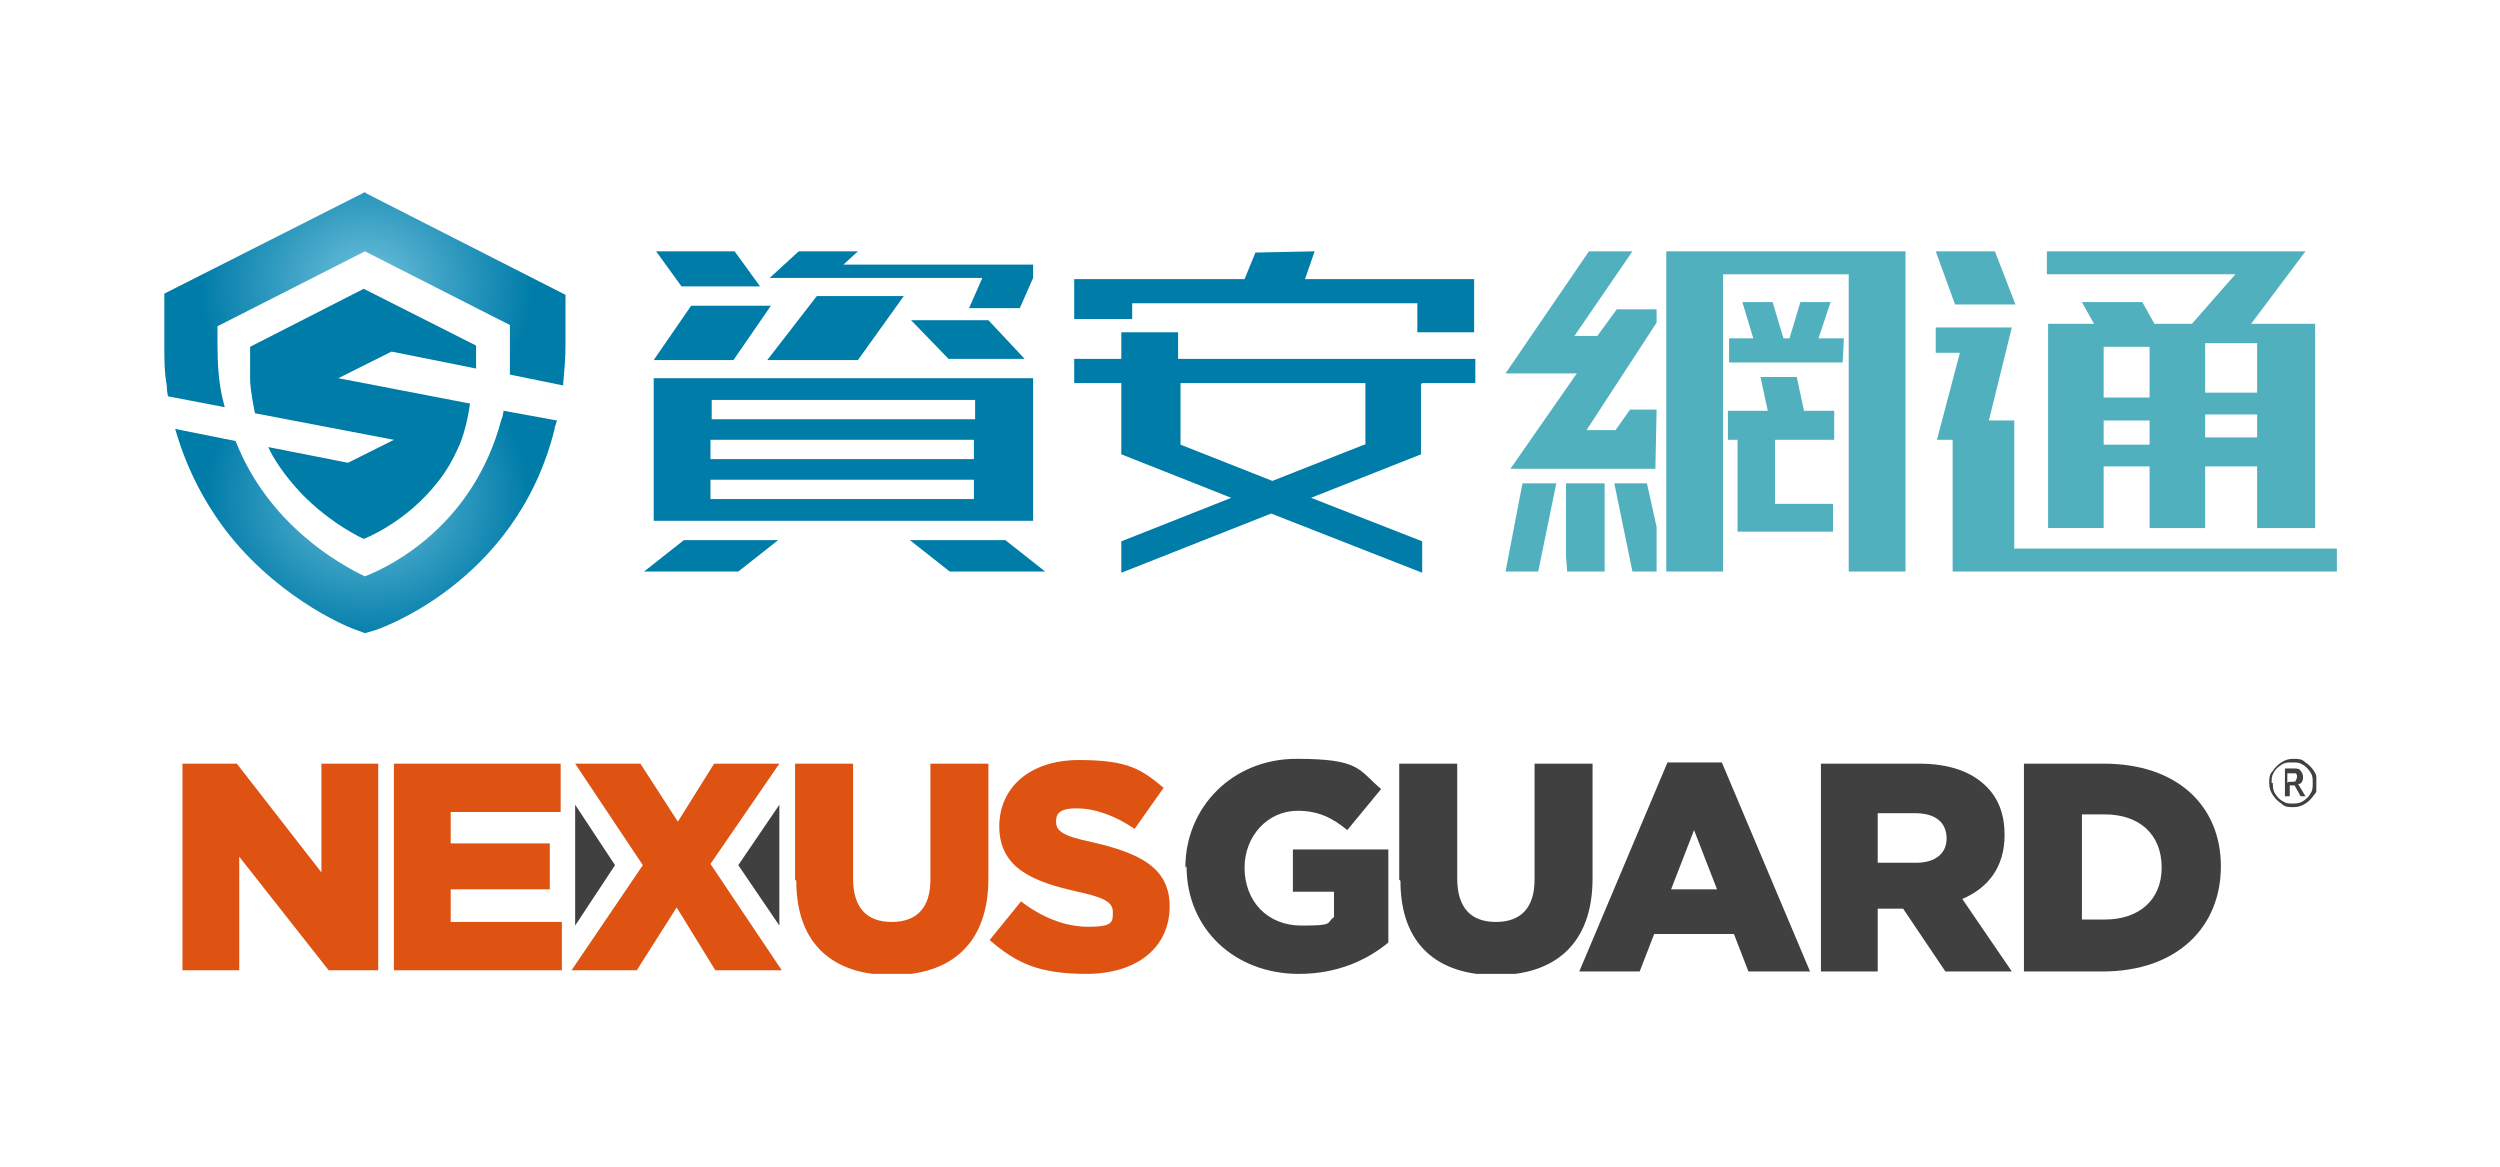 <?xml version="1.0" encoding="UTF-8"?>
<svg id="_圖層_1" data-name="圖層_1" xmlns="http://www.w3.org/2000/svg" version="1.1" xmlns:xlink="http://www.w3.org/1999/xlink" viewBox="0 0 206.9 96.6">
  <!-- Generator: Adobe Illustrator 29.3.0, SVG Export Plug-In . SVG Version: 2.1.0 Build 146)  -->
  <defs>
    <style>
      .st0 {
        fill: #50b0be;
      }

      .st1 {
        fill: url(#_未命名漸層_241);
      }

      .st2 {
        fill: none;
      }

      .st3 {
        fill: #007ca9;
      }

      .st4 {
        clip-path: url(#clippath-1);
      }

      .st5 {
        fill: #df5312;
      }

      .st6 {
        fill: url(#_未命名漸層_24);
      }

      .st7 {
        fill: #404041;
      }

      .st8 {
        clip-path: url(#clippath);
      }
    </style>
    <clipPath id="clippath">
      <rect class="st2" x="15.1" y="62.8" width="176.6" height="17.8"/>
    </clipPath>
    <clipPath id="clippath-1">
      <rect class="st2" x="15.1" y="62.8" width="176.6" height="17.8"/>
    </clipPath>
    <radialGradient id="_未命名漸層_24" data-name="未命名漸層 24" cx="6.8" cy="50" fx="6.8" fy="50" r="13.4" gradientTransform="translate(23.6 -3.9) scale(1 .9)" gradientUnits="userSpaceOnUse">
      <stop offset="0" stop-color="#71c2de"/>
      <stop offset=".5" stop-color="#379ec2"/>
      <stop offset="1" stop-color="#007ca9"/>
    </radialGradient>
    <radialGradient id="_未命名漸層_241" data-name="未命名漸層 24" cx="6.7" cy="30.5" fx="6.7" fy="30.5" r="13.8" xlink:href="#_未命名漸層_24"/>
  </defs>
  <g class="st8">
    <polygon class="st5" points="26.6 63.2 26.6 72.2 19.6 63.2 15.1 63.2 15.1 80.3 19.8 80.3 19.8 70.9 27.2 80.3 31.3 80.3 31.3 63.2 26.6 63.2"/>
    <polygon class="st5" points="32.6 63.2 32.6 80.3 46.5 80.3 46.5 76.3 37.3 76.3 37.3 73.6 45.5 73.6 45.5 69.8 37.3 69.8 37.3 67.2 46.4 67.2 46.4 63.2 32.6 63.2"/>
    <polygon class="st5" points="59.1 63.2 56.1 68 53 63.2 47.6 63.2 53.2 71.6 47.3 80.3 52.7 80.3 56 75.1 59.2 80.3 64.7 80.3 58.8 71.5 64.5 63.2 59.1 63.2"/>
    <g class="st4">
      <path class="st5" d="M65.8,72.8v-9.6h4.8v9.5c0,2.5,1.2,3.6,3.2,3.6s3.2-1.1,3.2-3.5v-9.6h4.8v9.5c0,5.5-3.2,8-8,8s-7.9-2.5-7.9-7.8"/>
      <path class="st5" d="M81.9,77.8l2.6-3.2c1.7,1.3,3.6,2.1,5.6,2.1s2-.4,2-1.2h0c0-.8-.6-1.2-2.9-1.7-3.6-.8-6.5-1.9-6.5-5.4h0c0-3.2,2.5-5.5,6.6-5.5s5.2.8,7,2.3l-2.4,3.4c-1.6-1.1-3.3-1.7-4.8-1.7s-1.7.5-1.7,1.1h0c0,.8.6,1.2,3,1.7,3.9.9,6.4,2.1,6.4,5.3h0c0,3.5-2.8,5.6-6.9,5.6s-5.9-1-8-2.8"/>
      <path class="st7" d="M98.1,71.8h0c0-5,3.9-9,9.2-9s5.1.9,7,2.5l-2.8,3.4c-1.2-1-2.4-1.6-4.1-1.6-2.5,0-4.4,2.1-4.4,4.7h0c0,2.8,1.9,4.8,4.7,4.8s2-.2,2.7-.7v-2.1h-3.4v-3.5h7.9v7.7c-1.8,1.5-4.3,2.6-7.4,2.6-5.3,0-9.3-3.7-9.3-8.9"/>
      <path class="st7" d="M115.8,72.8v-9.6h4.8v9.5c0,2.5,1.2,3.6,3.2,3.6s3.2-1.1,3.2-3.5v-9.6h4.8v9.5c0,5.5-3.2,8-8,8s-7.9-2.5-7.9-7.8"/>
      <path class="st7" d="M137.9,63.1h4.6l7.3,17.3h-5.1l-1.2-3.1h-6.6l-1.2,3.1h-5l7.3-17.3ZM142.1,73.6l-1.9-4.9-1.9,4.9h3.8Z"/>
      <path class="st7" d="M150.7,63.2h8.1c2.6,0,4.4.7,5.6,1.9,1,1,1.5,2.3,1.5,4h0c0,2.7-1.4,4.4-3.5,5.3l4.1,6h-5.5l-3.5-5.2h-2.1v5.2h-4.7v-17.1ZM158.6,71.4c1.6,0,2.5-.8,2.5-2h0c0-1.4-1-2.1-2.6-2.1h-3.1v4.1h3.1Z"/>
      <path class="st7" d="M167.5,63.2h6.6c6.1,0,9.7,3.5,9.7,8.5h0c0,5-3.6,8.7-9.8,8.7h-6.5v-17.1ZM174.2,76.1c2.8,0,4.7-1.6,4.7-4.3h0c0-2.8-1.9-4.4-4.7-4.4h-1.9v8.7h1.9Z"/>
      <polygon class="st7" points="47.6 76.6 50.9 71.6 47.6 66.6 47.6 76.6"/>
      <polygon class="st7" points="64.5 76.6 61.1 71.6 64.5 66.6 64.5 76.6"/>
      <path class="st7" d="M187.8,64.8c0-.4,0-.7.3-1,.2-.3.4-.5.7-.7.3-.2.6-.3,1-.3s.7,0,1,.3c.3.2.5.4.7.7.2.3.3.6.3,1s0,.7-.3,1c-.2.3-.4.5-.7.7-.3.2-.6.3-1,.3s-.7,0-1-.3c-.3-.2-.5-.4-.7-.7-.2-.3-.3-.6-.3-1M188.1,64.8c0,.3,0,.6.2.9.2.3.4.5.6.6.3.2.5.2.8.2s.6,0,.9-.2c.3-.2.5-.4.6-.6.2-.3.2-.5.2-.9s0-.6-.2-.9c-.2-.3-.4-.5-.6-.6-.3-.2-.5-.2-.9-.2s-.6,0-.9.2c-.3.2-.5.4-.6.6-.2.3-.2.5-.2.9M190.6,64.3c0,.1,0,.3-.1.4,0,.1-.2.2-.3.2l.6,1h-.4l-.5-.9h-.4v.9h-.4v-2.3h.7c.3,0,.5,0,.6.2.1.1.2.3.2.5M189.4,64.7h.3c.1,0,.3,0,.3-.1,0,0,.1-.2.1-.3s0-.2-.1-.3c0,0-.2,0-.4,0h-.3v.8Z"/>
    </g>
  </g>
  <g>
    <g>
      <g>
        <polygon class="st0" points="126 40 124.6 47.3 127.3 47.3 128.8 40 126 40"/>
        <polygon class="st0" points="129.6 46 129.7 47.3 132.8 47.3 132.8 40 129.6 40 129.6 46"/>
        <g>
          <polygon class="st0" points="148.7 31.2 145.7 31.2 146.3 34 143 34 143 36.4 143.8 36.4 143.8 44 151.7 44 151.7 41.7 146.9 41.7 146.9 36.4 151.8 36.4 151.8 34 149.3 34 148.7 31.2"/>
          <polygon class="st0" points="137.9 20.8 137.9 47.3 142.6 47.3 142.6 22.7 153 22.7 153 45.4 153 45.4 153 47.3 157.7 47.3 157.7 20.8 137.9 20.8"/>
        </g>
        <polygon class="st0" points="150.5 28 151 26.5 151.5 25 151.5 25 149 25 148.1 28 147.6 28 146.7 25 144.2 25 144.2 25 145.1 28 143.1 28 143.1 30 152 30 152.5 30 152.6 28 150.5 28"/>
        <g>
          <polygon class="st0" points="134.9 33.9 133.7 35.6 131.3 35.6 137.1 26.7 137.1 25.6 133.8 25.6 132.2 27.8 130.3 27.8 135.1 20.8 131.5 20.8 124.6 30.9 130.5 30.9 125 38.8 130.8 38.8 132.9 38.8 137 38.8 137.1 33.9 137.1 33.9 134.9 33.9"/>
          <polygon class="st0" points="137.1 33.9 137.1 33.9 137.1 33.9 137.1 33.9"/>
          <polygon class="st0" points="136.3 40 133.6 40 135.1 47.3 137.1 47.3 137.1 43.6 136.3 40"/>
        </g>
      </g>
      <g>
        <polygon class="st3" points="93.7 25.1 117.3 25.1 117.3 27.5 122 27.5 122 23.1 108 23.1 108.8 20.8 103.9 20.9 103 23.1 88.9 23.1 88.9 26.4 93.7 26.4 93.7 25.1"/>
        <path class="st3" d="M117.7,31.7h4.4v-2h-24.6v-2.2h-4.7v2.2s-3.9,0-3.9,0v2h3.9v5.9s9.1,3.6,9.1,3.6l-9.1,3.6v2.6l12.4-4.9,12.5,4.9v-2.6l-9.2-3.6,9.1-3.6v-5.8ZM112.9,36.8l-7.6,3-7.6-3v-5.1s15.3,0,15.3,0v5.1Z"/>
      </g>
      <g>
        <path class="st3" d="M53.3,47.3l3.3-2.6h7.8l-3.3,2.6h-7.8ZM54.1,43.1v-11.8h31.4v11.8h-31.4ZM80.7,33.1h-21.8v1.6h21.8v-1.6ZM58.8,38h21.8v-1.6h-21.8v1.6ZM58.8,41.3h21.8v-1.6h-21.8v1.6ZM75.3,44.7h7.9l3.3,2.6h-7.9l-3.3-2.6Z"/>
        <path class="st3" d="M63.8,25.3l-3.1,4.5h-6.6l3.1-4.5h6.6ZM56.4,23.7l-2.1-2.9h6.5l2.1,2.9h-6.5ZM74.8,24.5l-3.8,5.3h-7.5s4.1-5.3,4.1-5.3h7.1ZM85.5,21.9v1.1l-1.1,2.5h-4.2l1.1-2.5h-17.6l2.4-2.2h4.9l-1.2,1.1h15.8ZM81.8,26.5l3,3.2h-6.3l-3.1-3.2h6.3Z"/>
      </g>
      <g>
        <polygon class="st0" points="166.8 25.2 165.1 20.8 160.2 20.8 161.8 25.2 166.8 25.2"/>
        <polygon class="st0" points="166.7 45.4 166.7 34.8 164.6 34.8 166.5 27.1 160.2 27.1 160.2 27.2 160.2 27.2 160.2 29.2 162.2 29.2 160.3 36.4 161.6 36.4 161.6 45.5 161.6 45.5 161.6 47.3 165.6 47.3 166.9 47.3 168.3 47.3 193.4 47.3 193.4 45.4 166.7 45.4"/>
        <path class="st0" d="M174.1,38.6h3.8v5.1h4.6v-5.1h4.3v3.1h0v2h4.8v-16.9h-5.3l4.5-6h-21.4s0,1.9,0,1.9h15.6l-3.6,4.1h-3.1l-1-1.8h-5l1,1.8h-3.8v16.9h4.6v-5.1ZM182.5,28.4h4.3v4.1h-4.3v-4.1ZM182.5,34.3h4.3v1.9h-4.3v-1.9ZM174.1,28.7h3.8v4.2h-3.8v-4.2ZM174.1,34.8h3.8v2h-3.8v-2Z"/>
      </g>
    </g>
    <g>
      <path class="st6" d="M41.7,33.9c-.1.5-.1.6-.2.8-2.3,8.7-9,12.1-11.3,13-2.1-1-8-4.3-10.7-11.2l-5-1c1,3.5,2.6,6.4,4.5,8.8,4.5,5.6,10.3,7.8,10.4,7.8l.8.3.7-.2c.1,0,11.8-3.8,15-16.7,0-.1,0-.1.2-.7l-4.4-.8Z"/>
      <g>
        <path class="st1" d="M30.2,15.9l-16.6,8.4v1.3s0,2.5,0,3c0,1.1,0,2.2.2,3.3,0,0,0,.4.1.9l4.7.9-.2-.8c-.3-1.3-.4-2.8-.4-4.3s0-.9,0-1.6l12.2-6.2,12,6.1v1.7c0,.7,0,1.5,0,2.4l4.4.9c.1-1.2.2-2.2.2-3.2v-4.3l-16.5-8.4Z"/>
        <path class="st3" d="M39.4,30.4c0-.5,0-1,0-1.8l-9.3-4.7-9.4,4.8s0,1.6,0,2.7c0,.9.4,2.8.4,2.8l11.5,2.2-3.8,1.9-6.6-1.3c.4.9,1.3,2.3,2.7,3.8,2.5,2.6,5.2,3.8,5.2,3.8,0,0,3.5-1.3,6.2-4.8.7-.9,1.2-1.8,1.6-2.7.7-1.4,1-3.7,1-3.7l-10.9-2.1,4.4-2.2,7,1.4Z"/>
      </g>
    </g>
  </g>
</svg>